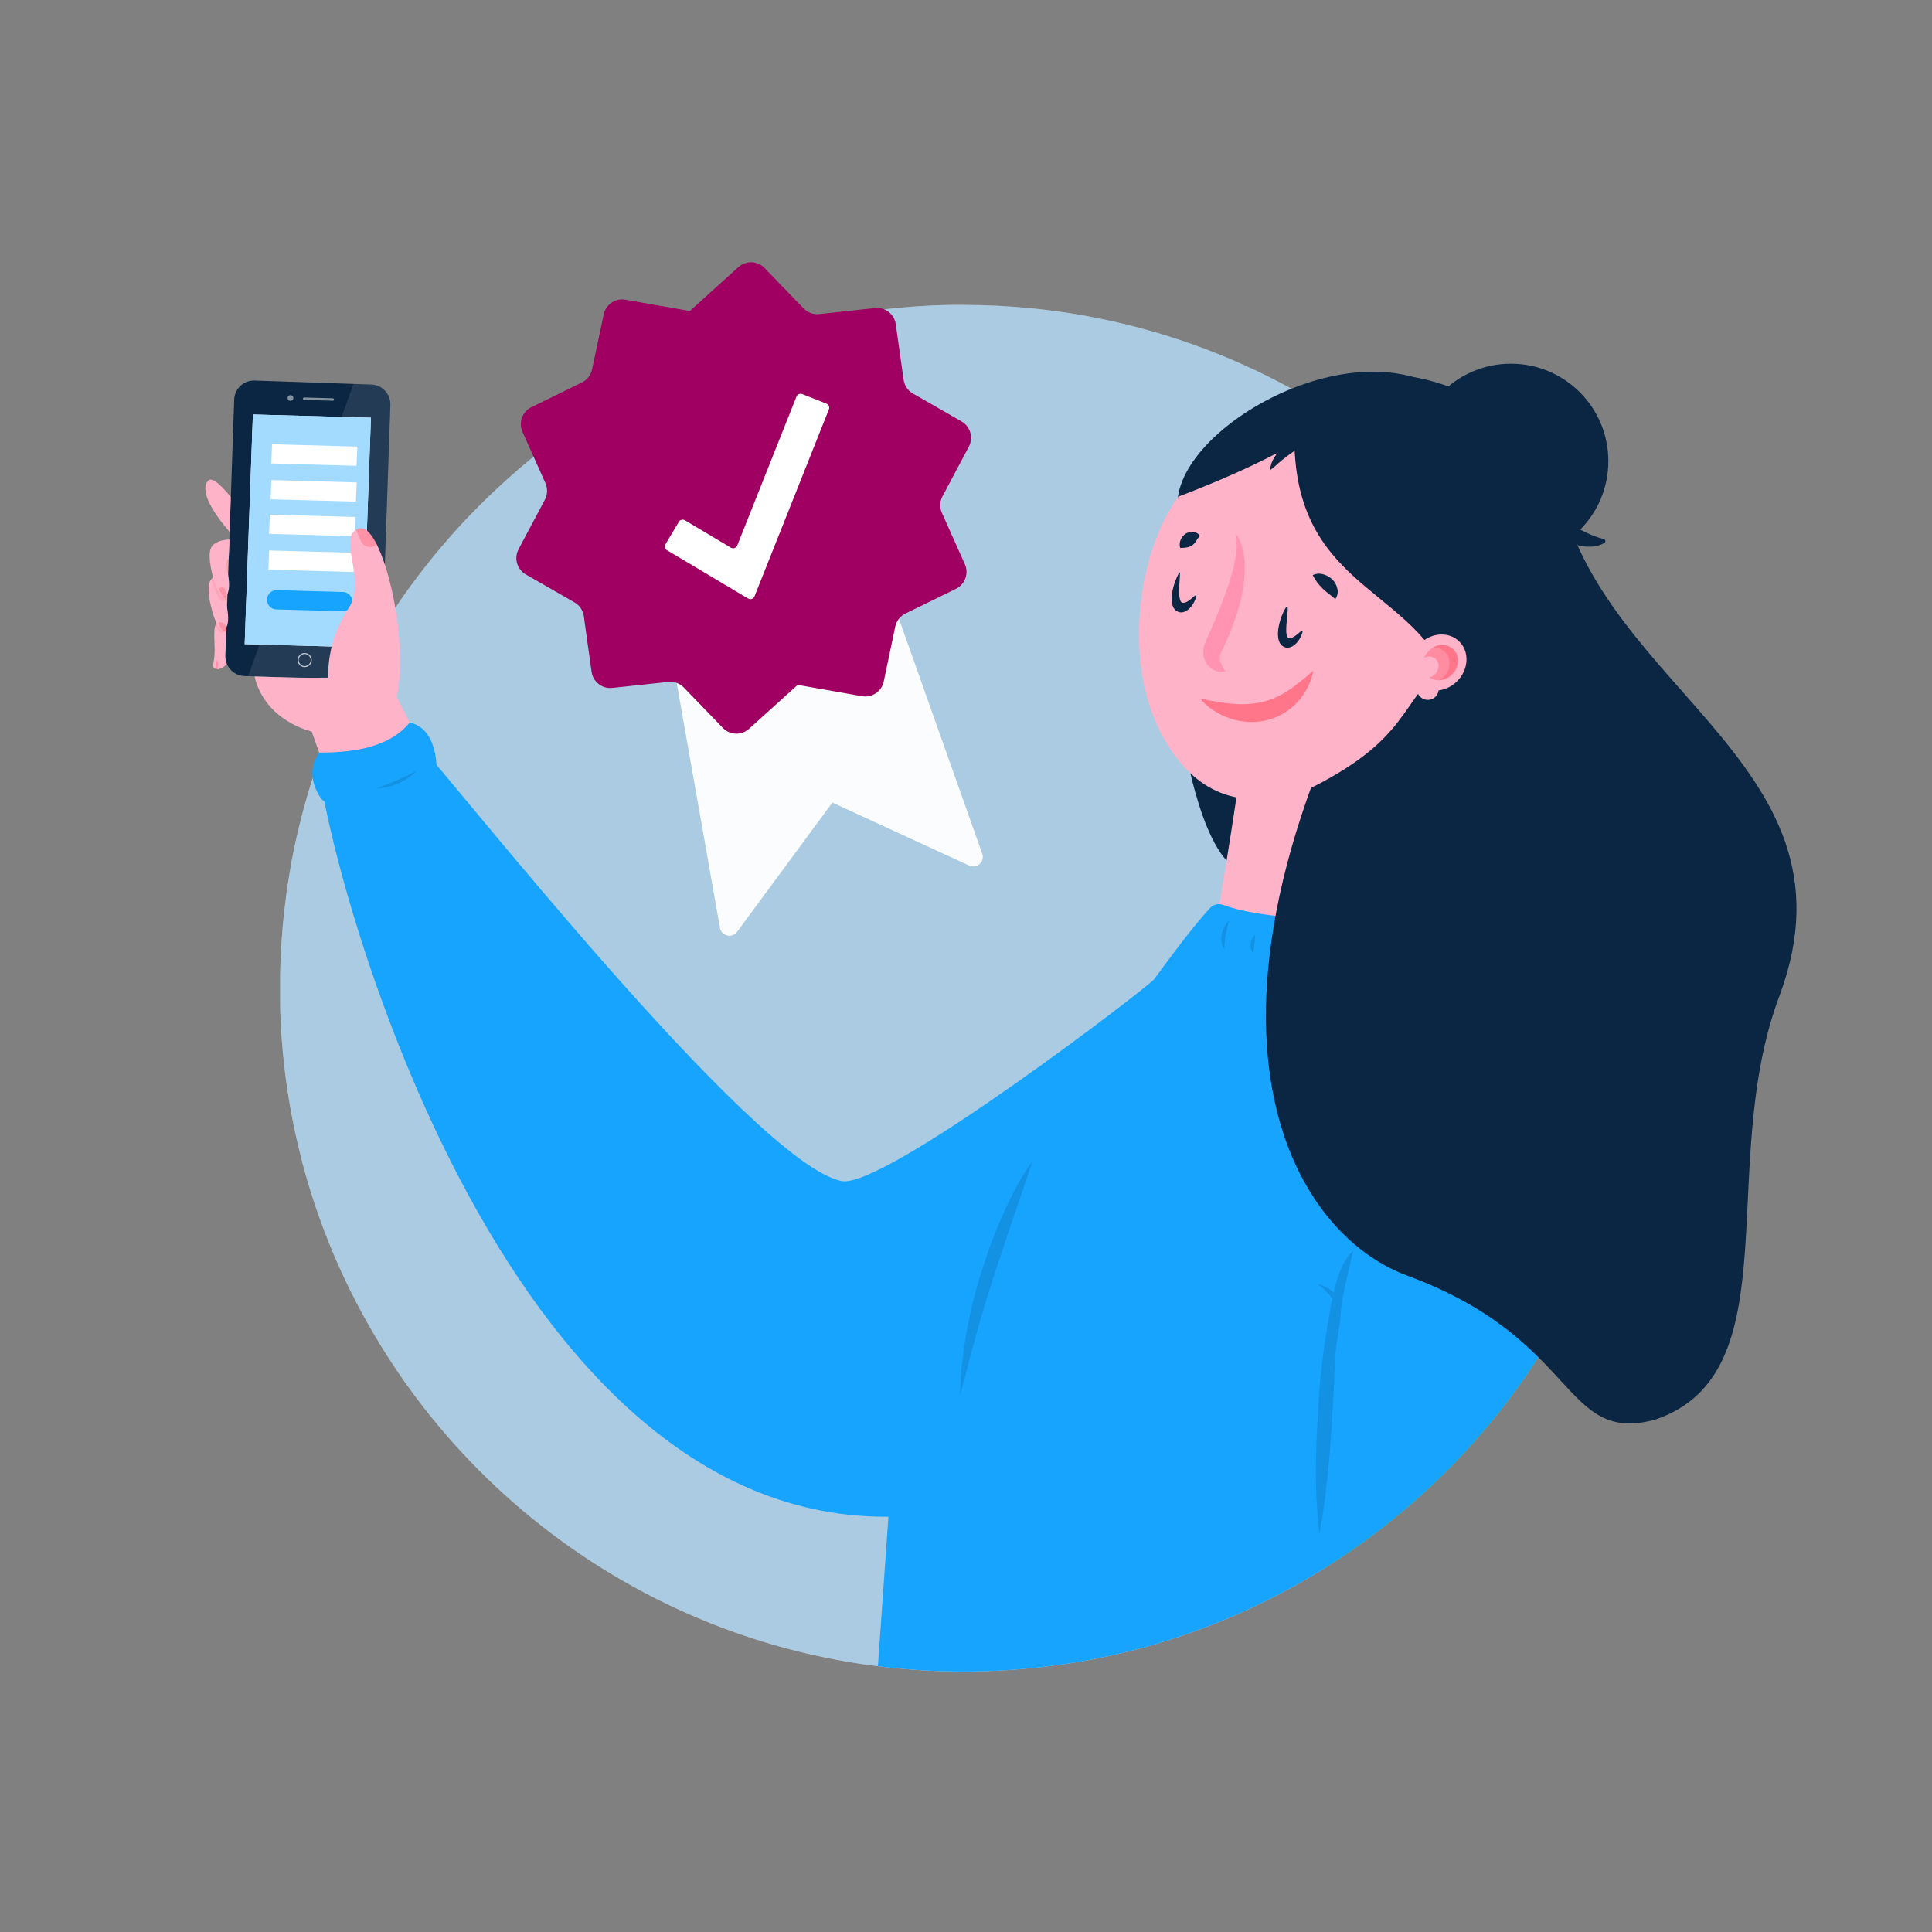 <?xml version="1.0" encoding="UTF-8"?>
<svg id="Layer_3" width="601.13mm" height="601.13mm" viewBox="0 0 1704 1704" xmlns="http://www.w3.org/2000/svg">
 <rect x="0" y="0" width="1704" height="1704" fill="#808080" stroke="none"/>
 <defs>
  <style>.cls-1,.cls-2,.cls-3,.cls-4,.cls-5,.cls-6,.cls-7{isolation:isolate;}.cls-1,.cls-7{opacity:.4;}.cls-8{fill:#ffb3c9;}.cls-9{fill:#00ca00;}.cls-2{opacity:.6;}.cls-2,.cls-4{fill:#a3daff;}.cls-10{fill:#003656;opacity:.17;}.cls-11{fill:#0b2643;}.cls-12{fill:#ffb000;}.cls-3{fill:#ff2a64;}.cls-3,.cls-5{opacity:.35;}.cls-13{fill:#3d389e;}.cls-14,.cls-7{fill:#fff;}.cls-15{opacity:.7;}.cls-16{opacity:.5;}.cls-17{opacity:.2;}.cls-18{opacity:.3;}.cls-19{opacity:.1;}.cls-20{fill:#f9baba;}.cls-21{fill:#9f0061;}.cls-5,.cls-6{fill:#ff2e3e;}.cls-6{opacity:.45;}.cls-22{fill:#17a4ff;}.cls-23{fill:#fbfcfd;}.cls-24{fill:#174c86;}</style>
 </defs>
 <path class="cls-11" d="M1372.53,453.65s22.58,17.1,41.92,21.79c1.03.24,1.67,1.28,1.42,2.31-.13.55-.5,1.02-1.01,1.28-24.94,13.18-57.49-18.84-57.49-18.84l15.16-6.54Z"/>
 <path class="cls-7" d="M1452.28,871.48c.06,57.96-8.26,115.63-24.69,171.22-4.8,16.25-10.26,32.19-16.4,47.81-.49,1.33-1,2.6-1.52,3.89-4.98,12.49-10.34,24.77-16.1,36.82-1.78,3.73-3.6,7.44-5.47,11.12-7.52,14.93-15.62,29.48-24.31,43.65-27.65,45.07-61.07,86.32-99.43,122.71l-.39.36c-33.87,32.1-71.34,60.17-111.66,83.64-1.08.64-2.16,1.25-3.24,1.87l-1.71.99-1.53.88-3.01,1.68c-3.19,1.77-6.37,3.52-9.58,5.23-1.33.69-2.53,1.33-3.81,2.04-.79.41-1.59.84-2.39,1.24-3.49,1.82-7.01,3.6-10.54,5.33l-.41.21-2.23,1.09-2.32,1.15-2.32,1.11-3.27,1.55c-1.87.87-3.73,1.75-5.61,2.67s-3.75,1.71-5.64,2.55c-3.76,1.68-7.54,3.32-11.36,4.93-1.17.51-2.37,1-3.57,1.49s-2.44,1.01-3.68,1.51l-3.51,1.41c-1.17.48-2.4.96-3.61,1.43l-3.6,1.33c-3.64,1.33-7.29,2.76-10.96,4.08l-3.65,1.33-3.68,1.33-.87.31-.24.08c-2.16.75-4.33,1.49-6.52,2.21-1.59.53-3.19,1.04-4.79,1.56l-1.11.36c-4.27,1.36-8.56,2.69-12.89,4-.99.31-1.99.6-2.99.88-2.75.8-5.5,1.58-8.26,2.35l-2.76.75c-6.14,1.64-12.33,3.21-18.54,4.67l-3.75.87-2.44.56-2.67.6c-2.13.47-4.29.93-6.45,1.33l-3.45.69c-.76.17-1.52.31-2.29.47l-2.67.53-3.67.69c-1.33.27-2.76.52-4.16.76l-3.23.57c-8.61,1.49-17.27,2.8-25.98,3.92l-3.87.48c-57.46,7.03-115.63,5.82-172.75-3.57-10.32-1.69-20.54-3.65-30.66-5.88-7.38-1.6-14.66-3.35-21.97-5.24-11.15-2.89-22.18-6.09-33.08-9.6-11.77-3.79-23.44-7.95-34.99-12.46-10.9-4.27-21.65-8.84-32.24-13.72-5.12-2.35-10.19-4.78-15.22-7.28l-4.75-2.37c-103.34-52.35-189.49-133.26-248.2-233.12-4.31-7.32-8.46-14.74-12.45-22.25-.73-1.33-1.48-2.77-2.2-4.16-.59-1.16-1.2-2.31-1.8-3.48-.45-.87-.89-1.76-1.33-2.67l-1.72-3.28c-.51-1.03-1.03-2.05-1.52-3.08-.49-1.03-1.15-2.31-1.68-3.45s-1.16-2.39-1.73-3.6-1.04-2.15-1.53-3.25c-.17-.33-.33-.68-.51-1.04-.51-1.08-1-2.17-1.51-3.25-.24-.51-.47-1.01-.69-1.53-.59-1.33-1.17-2.53-1.73-3.84-.06-.09-.11-.19-.15-.29-.67-1.53-1.33-3.05-2.01-4.57s-1.33-3.01-1.96-4.53c0-.09-.09-.2-.13-.28-.65-1.55-1.33-3.09-1.95-4.65-.61-1.56-1.33-3.17-1.96-4.76-3.25-7.94-6.32-15.97-9.21-24.07-1.09-3.04-2.16-6.09-3.2-9.16-.07-.2-.12-.4-.2-.6-1.11-3.28-2.19-6.56-3.23-9.84-.53-1.65-1.04-3.31-1.56-4.96s-1.01-3.31-1.51-4.96c-.49-1.65-1.01-3.32-1.49-5l-1.03-3.57c-.29-1-.56-2.01-.84-3.01l-.8-2.91c-.09-.33-.19-.67-.27-1-.4-1.43-.79-2.87-1.17-4.32v-.24c-1.05-4-2.07-8-3.04-12.09-.33-1.33-.67-2.83-1-4.21-.12-.48-.23-.99-.33-1.48-.29-1.24-.57-2.48-.85-3.73-.44-1.96-.87-3.92-1.33-5.92-.03-.21-.07-.42-.12-.63-.37-1.71-.72-3.43-1.07-5.15-.35-1.72-.71-3.45-1.03-5.2-.27-1.33-.53-2.75-.79-4.12-.25-1.37-.49-2.67-.72-4s-.49-2.8-.73-4.2c-.24-1.4-.55-3.16-.8-4.76-.17-.93-.31-1.89-.45-2.83s-.33-2.12-.51-3.17c-.54-3.6-1.06-7.21-1.56-10.82-.17-1.25-.32-2.53-.51-3.79-.03-.45-.08-.89-.15-1.33-.16-1.27-.32-2.53-.47-3.81-.02-.36-.07-.71-.13-1.07-.15-1.33-.29-2.67-.45-4,.01-.27-.02-.55-.09-.81-.16-1.57-.33-3.16-.49-4.72s-.33-3.4-.51-5.11c-.31-3.39-.6-6.81-.85-10.21-.13-1.6-.24-3.21-.36-4.83v-.41c-.11-1.69-.21-3.36-.31-5.03-.09-1.33-.16-2.67-.24-4.09,0-1.13-.11-2.27-.16-3.4-.05-1.13-.12-2.4-.15-3.6-.09-1.88-.16-3.75-.23-5.64v-2.05l-.08-3.39v-25.41c.07-3.04.15-6.08.24-9.08,0-1.33.09-2.67.15-3.89,0-.71,0-1.44.08-2.15.08-1.53.15-3.04.24-4.57.09-1.53.15-2.97.24-4.47,0-1.07.12-2.15.19-3.21.07-1.07.12-1.89.19-2.84.09-1.33.17-2.67.28-4l.24-3.09c0-.53.09-1.05.13-1.59s.09-1.33.16-1.89c.09-1.07.17-2.15.28-3.21.16-1.72.33-3.45.49-5.17l.4-3.87c.56-5.33,1.2-10.66,1.91-16h0v-.25c.29-2.21.6-4.44.92-6.66s.61-4.13.95-6.21c.02-.33.07-.66.15-.99.33-2.16.69-4.35,1.07-6.5.37-2.16.76-4.53,1.17-6.78v-.24c.36-2.04.73-4.07,1.12-6.08l.28-1.33c.37-1.99.76-4,1.17-5.91s.8-3.85,1.21-5.8c.12-.57.23-1.12.37-1.71.43-1.99.85-4,1.33-5.95.37-1.67.77-3.35,1.16-5l.52-2.16c.49-2.07,1-4.13,1.53-6.19,1.07-4.24,2.17-8.49,3.35-12.69.09-.35.19-.69.31-1.05.53-1.93,1.07-3.84,1.61-5.76.09-.32.2-.64.28-.97.57-1.96,1.16-3.91,1.73-5.85.51-1.61.99-3.21,1.48-4.81l.72-2.29c.49-1.6,1.01-3.19,1.53-4.76.17-.56.36-1.13.55-1.69.64-1.96,1.33-3.92,1.96-5.87.72-2.16,1.47-4.28,2.21-6.41h0c.69-1.91,1.33-3.8,2.05-5.69.15-.41.29-.83.45-1.25,1.48-4.03,3-8.03,4.56-12,.83-2.09,1.64-4.19,2.49-6.28.85-2.09,1.69-4.17,2.56-6.24.87-2.07,1.73-4.15,2.67-6.21,1.78-4.12,3.6-8.22,5.47-12.29.93-2.04,1.88-4.08,2.81-6.09l2.91-6.08c.99-2.01,1.96-4,2.97-6.01s1.97-4,2.97-5.89c-.01-.03-.01-.06,0-.09,1.01-2,2.04-4,3.09-5.95s2.01-3.81,3.04-5.72l.61-1.16c.8-1.45,1.6-2.92,2.41-4.37.19-.35.37-.69.57-1.04l2.25-4c.01-.05.04-.1.08-.13.52-.97,1.08-1.93,1.63-2.88l1.99-3.45c.37-.6.73-1.23,1.08-1.84.88-1.48,1.73-2.95,2.67-4.41l.09-.16c1.07-1.77,2.15-3.56,3.24-5.33,1.24-2.01,2.48-4,3.75-6.03l3.59-5.63c1.03-1.59,2.07-3.19,3.12-4.77.48-.72.95-1.45,1.43-2.16,1.15-1.71,2.28-3.41,3.44-5.09.97-1.44,1.95-2.88,2.95-4.31.21-.31.44-.61.65-.93.87-1.33,1.77-2.56,2.67-3.84,1.69-2.37,3.4-4.76,5.12-7.13l3-4c1.2-1.63,2.41-3.24,3.64-4.87l2.04-2.67,2.23-2.88c.59-.77,1.2-1.55,1.81-2.32,1.85-2.39,3.73-4.75,5.65-7.09.51-.65,1.03-1.33,1.56-1.92.53-.59.69-.88,1.07-1.33l2.39-2.88c.39-.47.75-.92,1.15-1.33,1.04-1.27,2.11-2.53,3.19-3.79,1.72-2.04,3.48-4.08,5.24-6.09l3.36-3.83,1.01-1.13,2.52-2.8c.96-1.08,1.95-2.17,2.92-3.21l1.84-2,1.44-1.56.84-.91,3.56-3.76.56-.6,4-4.07.19-.2,4.57-4.67c1.56-1.56,3.13-3.13,4.72-4.69s3.15-3.09,4.75-4.63l4.81-4.59c3.55-3.33,7.14-6.63,10.76-9.89l4-3.52c1.33-1.16,2.79-2.45,4.17-3.65.48-.4.96-.83,1.43-1.24l4-3.47c3.68-3.1,7.4-6.18,11.17-9.22l4.67-3.71,3.85-3.01c2.33-1.81,4.69-3.61,7.05-5.33,1.65-1.25,3.29-2.49,4.96-3.71l4.75-3.48c2.16-1.55,4.35-3.1,6.56-4.67,1.64-1.13,3.29-2.29,4.96-3.43l4-2.73,3.01-2.03c1.33-.87,2.6-1.73,3.92-2.59l.4-.27c1.77-1.16,3.56-2.31,5.33-3.44s3.33-2.13,5.01-3.19c.52-.33,1.04-.63,1.55-.96l4.77-2.93c1.89-1.15,3.8-2.31,5.72-3.44l4.12-2.43c2.67-1.53,5.33-3.04,7.93-4.55l5.33-2.97,5.79-3.15h.11l5.33-2.81,1.24-.64,5.33-2.73,5.53-2.77,1.97-.96,4.52-2.2c2.03-.97,4-1.92,6.09-2.87l4.65-2.19,1.21-.53c.43-.21.89-.4,1.33-.6l4.97-2.21.39-.16c1.89-.84,3.8-1.65,5.72-2.49l6.5-2.67,4.71-1.91,1.84-.73c1.93-.76,3.85-1.52,5.8-2.27l3.15-1.21c2.11-.8,4.23-1.57,6.36-2.35,5.28-1.96,10.61-3.84,16-5.63l3.23-1.05,1.77-.57,2.85-.93c2.04-.65,4.08-1.33,6.12-1.92l2.24-.67c3.64-1.12,7.29-2.19,10.96-3.23l6.28-1.72c2.53-.69,5.05-1.33,7.58-2l2.77-.71c2.57-.65,5.15-1.33,7.73-1.88,1.12-.28,2.25-.55,3.39-.8,4.79-1.12,9.58-2.17,14.38-3.15l2.25-.47,1.95-.37,3.68-.73,3.71-.69c1.13-.2,2.28-.41,3.41-.64,1.33-.21,2.67-.47,4-.69l3.71-.61c1.6-.27,3.2-.53,4.8-.77,1.81-.29,3.63-.59,5.45-.84.63-.11,1.23-.19,1.85-.27,2.05-.31,4.12-.6,6.19-.87l.57-.08c1.21-.17,2.43-.32,3.64-.47,2.57-.33,5.15-.64,7.73-.95l3.61-.39c1.44-.17,2.89-.32,4.33-.45,2.01-.21,4-.4,6.06-.59l1.87-.16c.99-.09,1.97-.17,2.97-.24l3.81-.32c1.84-.15,3.68-.27,5.55-.4l2.12-.13c2.57-.17,5.13-.31,7.69-.44l3.35-.17,5.2-.2,3.04-.11,7.93-.2h11.49c20.48,0,40.94,1.03,61.32,3.08,3.56.35,7.1.75,10.66,1.16,64.29,7.63,126.92,25.63,185.44,53.32,204.06,96.35,345.27,304.17,345.27,544.93Z"/>
 <path class="cls-2" d="M1452.28,871.48c.06,55.03-7.43,109.8-22.26,162.77-.78,2.82-1.59,5.64-2.42,8.45-.43,1.46-.87,2.91-1.31,4.36-4.48,14.75-9.51,29.23-15.09,43.45-.49,1.33-1,2.6-1.52,3.89-4.98,12.5-10.34,24.77-16.1,36.82-1.78,3.73-3.6,7.44-5.47,11.12-7.51,14.92-15.62,29.48-24.31,43.65-27.65,45.07-61.07,86.32-99.43,122.71l-.38.36c-29.48,27.94-61.7,52.83-96.15,74.3-5.12,3.19-10.3,6.31-15.52,9.35-1.08.64-2.16,1.25-3.23,1.86l-1.71.99-1.53.88-3.02,1.68c-3.18,1.77-6.37,3.52-9.58,5.22-1.33.7-2.53,1.34-3.81,2.04-.79.42-1.59.84-2.39,1.24-3.49,1.83-7.01,3.6-10.54,5.34l-.42.21-2.22,1.09-2.32,1.15-2.32,1.1-3.27,1.55c-1.86.87-3.73,1.75-5.61,2.67-1.88.92-3.74,1.7-5.64,2.54-3.76,1.68-7.54,3.33-11.35,4.93-1.18.51-2.38,1-3.58,1.5-1.2.49-2.44,1.01-3.68,1.5l-3.5,1.42c-1.17.48-2.4.96-3.61,1.42l-3.6,1.34c-3.64,1.33-7.29,2.75-10.96,4.07l-3.65,1.34-3.68,1.33-.87.31-.24.08c-2.16.74-4.33,1.49-6.52,2.21-1.58.53-3.18,1.04-4.78,1.56l-1.11.36c-4.26,1.36-8.56,2.69-12.89,4-.98.31-1.98.6-2.98.88-2.75.8-5.5,1.58-8.27,2.34l-2.76.75c-6.14,1.64-12.33,3.21-18.54,4.67l-3.74.86-2.44.56-2.67.6c-2.13.47-4.29.94-6.45,1.34l-3.45.69c-.76.17-1.52.31-2.3.47l-2.66.53-3.67.69c-1.33.27-2.76.52-4.16.76l-3.22.57c-8.61,1.5-17.27,2.8-25.98,3.92l-3.87.48c-49.59,6.07-99.71,6-149.23-.18-7.86-.97-15.7-2.1-23.52-3.39-4.3-.7-8.58-1.46-12.85-2.26-5.97-1.11-11.91-2.32-17.81-3.62-7.38-1.6-14.66-3.34-21.97-5.24l-.57-.15h-.02c-10.95-2.84-21.78-5.99-32.49-9.44-11.77-3.8-23.44-7.95-34.99-12.47-10.9-4.26-21.65-8.83-32.24-13.71-5.12-2.36-10.2-4.78-15.23-7.28l-4.74-2.37c-103.35-52.35-189.49-133.26-248.2-233.13-4.31-7.32-8.46-14.74-12.45-22.24-.73-1.34-1.48-2.78-2.2-4.16-.59-1.16-1.2-2.31-1.8-3.48-.45-.87-.89-1.76-1.33-2.67l-1.72-3.28c-.51-1.02-1.03-2.05-1.52-3.08-.5-1.02-1.15-2.3-1.68-3.45-.54-1.15-1.16-2.39-1.74-3.6-.57-1.21-1.03-2.14-1.53-3.25-.17-.33-.33-.68-.5-1.04-.51-1.08-1-2.17-1.51-3.25-.24-.51-.47-1.02-.69-1.54-.59-1.33-1.18-2.53-1.74-3.83-.05-.1-.1-.2-.14-.3-.67-1.53-1.34-3.05-2.02-4.57-.68-1.52-1.33-3.01-1.96-4.53,0-.1-.09-.2-.13-.28-.65-1.55-1.33-3.09-1.95-4.65-.61-1.56-1.33-3.18-1.95-4.76-3.26-7.95-6.33-15.97-9.22-24.08-1.09-3.04-2.15-6.09-3.19-9.15-.07-.2-.12-.4-.2-.6-1.12-3.28-2.19-6.56-3.23-9.84-.53-1.65-1.04-3.31-1.56-4.96-.52-1.65-1.01-3.31-1.51-4.96-.49-1.65-1.01-3.32-1.49-5l-1.03-3.57c-.29-1-.56-2.01-.84-3.01l-.79-2.91c-.1-.33-.19-.66-.27-1-.4-1.42-.79-2.86-1.17-4.32v-.24c-1.06-4-2.07-7.99-3.04-12.09-.34-1.33-.67-2.82-1-4.21-.12-.48-.23-.98-.34-1.48-.29-1.24-.57-2.48-.85-3.73-.44-1.96-.87-3.92-1.33-5.92-.03-.21-.07-.42-.12-.63-.38-1.7-.72-3.42-1.07-5.14-.35-1.72-.71-3.45-1.03-5.2-.26-1.33-.53-2.74-.78-4.12-.26-1.37-.5-2.66-.72-4-.23-1.33-.49-2.8-.73-4.2-.24-1.4-.55-3.15-.8-4.75-.18-.94-.31-1.9-.46-2.83-.14-.93-.33-2.12-.5-3.17-.55-3.6-1.07-7.21-1.56-10.83-.18-1.25-.32-2.53-.51-3.78-.03-.45-.08-.89-.15-1.34-.16-1.26-.32-2.53-.46-3.81-.03-.36-.07-.71-.14-1.06-.14-1.34-.29-2.67-.45-4,.01-.28-.02-.55-.09-.82-.16-1.57-.34-3.15-.5-4.71-.16-1.56-.33-3.4-.5-5.11-.31-3.39-.6-6.81-.86-10.21-.13-1.6-.24-3.21-.36-4.83v-.41c-.1-1.69-.21-3.36-.3-5.02-.1-1.34-.16-2.67-.24-4.1,0-1.13-.11-2.26-.16-3.4-.06-1.13-.12-2.39-.15-3.59-.09-1.88-.16-3.75-.23-5.64v-2.06l-.08-3.38v-25.41c.07-3.04.15-6.08.24-9.08,0-1.33.1-2.66.15-3.89,0-.7,0-1.44.08-2.14.08-1.54.15-3.04.24-4.58.09-1.53.15-2.97.24-4.46,0-1.07.12-2.15.19-3.21.06-1.07.12-1.9.18-2.84.1-1.34.18-2.67.28-4l.24-3.09c0-.54.1-1.06.14-1.59.04-.53.09-1.33.16-1.89.09-1.07.17-2.15.28-3.22.16-1.72.33-3.45.49-5.17l.4-3.86c.56-5.34,1.2-10.67,1.91-16v-.25c.29-2.21.6-4.44.92-6.67.32-2.22.61-4.13.94-6.21.03-.33.07-.66.15-.99.33-2.15.69-4.34,1.07-6.5.37-2.16.75-4.53,1.17-6.78v-.24c.35-2.05.73-4.07,1.12-6.08l.28-1.34c.37-1.98.76-3.99,1.17-5.9.41-1.91.8-3.85,1.21-5.8.12-.57.23-1.12.38-1.71.42-1.98.85-3.99,1.33-5.94.37-1.67.77-3.35,1.16-5l.52-2.16c.49-2.06,1-4.13,1.53-6.18,1.07-4.24,2.18-8.49,3.35-12.69.09-.35.18-.7.3-1.06.54-1.93,1.07-3.84,1.62-5.76.09-.32.2-.64.28-.97.57-1.96,1.16-3.9,1.73-5.85.51-1.61.99-3.21,1.48-4.81l.72-2.29c.49-1.6,1.01-3.19,1.53-4.76.18-.56.36-1.14.55-1.7.64-1.96,1.33-3.92,1.96-5.86.72-2.16,1.47-4.28,2.21-6.41.69-1.91,1.33-3.8,2.05-5.69.15-.42.3-.83.46-1.26,1.48-4.03,3-8.03,4.56-11.99.82-2.1,1.64-4.19,2.49-6.28.85-2.1,1.69-4.17,2.56-6.24.86-2.07,1.73-4.15,2.66-6.21,1.78-4.13,3.6-8.22,5.47-12.29.93-2.04,1.88-4.08,2.81-6.09l2.91-6.08c.98-2.02,1.96-4,2.97-6.01,1.01-2.02,1.97-4,2.97-5.9-.01-.03-.01-.06,0-.09,1.02-2,2.04-4,3.1-5.94,1.05-1.95,2.01-3.82,3.03-5.72l.62-1.16c.8-1.46,1.6-2.92,2.41-4.37.19-.35.37-.7.57-1.04l2.26-4s.04-.1.08-.14c.52-.97,1.08-1.93,1.62-2.88l1.99-3.45c.37-.6.73-1.22,1.08-1.84.88-1.48,1.73-2.94,2.66-4.41l.1-.16c1.06-1.77,2.14-3.56,3.24-5.33,1.24-2.01,2.48-4,3.74-6.03l3.59-5.62c1.02-1.59,2.06-3.19,3.12-4.77.48-.72.94-1.46,1.42-2.16,1.15-1.71,2.28-3.42,3.44-5.1.98-1.43,1.95-2.87,2.95-4.3.21-.31.44-.61.65-.93.87-1.34,1.77-2.56,2.67-3.84,1.69-2.38,3.4-4.76,5.12-7.13l3-4c1.19-1.63,2.41-3.24,3.63-4.87l2.04-2.66,2.23-2.88c.59-.78,1.2-1.55,1.81-2.32,1.85-2.39,3.73-4.76,5.65-7.09.51-.66,1.03-1.34,1.56-1.92.54-.59.7-.88,1.07-1.34l2.39-2.88c.38-.46.74-.92,1.14-1.33,1.04-1.27,2.11-2.53,3.19-3.78,1.72-2.04,3.48-4.08,5.24-6.1l3.36-3.82,1.01-1.14,2.52-2.79c.96-1.08,1.94-2.18,2.92-3.22l1.84-2,1.44-1.56.84-.9,3.56-3.76.56-.6,3.99-4.07.19-.2,4.57-4.66c1.56-1.56,3.14-3.13,4.72-4.69,1.59-1.56,3.15-3.1,4.75-4.63l4.81-4.58c3.55-3.34,7.14-6.63,10.76-9.9l4-3.51c1.33-1.16,2.78-2.46,4.17-3.66.48-.4.96-.82,1.42-1.24l4-3.46c3.68-3.1,7.4-6.18,11.17-9.23l4.67-3.7,3.85-3.01c2.33-1.82,4.69-3.62,7.05-5.34,1.65-1.25,3.29-2.49,4.96-3.7l4.75-3.48c2.16-1.55,4.34-3.1,6.55-4.67,1.64-1.13,3.3-2.29,4.96-3.42l4-2.73,3.01-2.03c1.34-.87,2.6-1.73,3.92-2.59l.4-.26c1.78-1.16,3.56-2.31,5.33-3.44,1.78-1.14,3.34-2.14,5.02-3.19.52-.33,1.04-.62,1.54-.96l4.78-2.93c1.89-1.15,3.79-2.31,5.71-3.44l4.12-2.43c2.67-1.53,5.33-3.03,7.93-4.54l5.34-2.97,5.78-3.15h.11l5.33-2.81,1.24-.64,5.33-2.73,5.53-2.78,1.98-.96,4.51-2.2c2.03-.97,4-1.92,6.1-2.86l4.65-2.19,1.21-.53c.43-.21.89-.4,1.33-.6l4.98-2.21.38-.16c1.9-.84,3.8-1.66,5.72-2.5l6.51-2.66,4.7-1.91,1.84-.73c1.93-.76,3.85-1.52,5.8-2.27l3.14-1.21c2.11-.8,4.23-1.57,6.36-2.35,5.28-1.96,10.61-3.84,16-5.62l3.22-1.05,1.78-.58,2.85-.93c2.04-.65,4.08-1.33,6.12-1.92l2.24-.67c3.64-1.12,7.29-2.18,10.95-3.22l6.28-1.72c2.54-.7,5.05-1.34,7.59-2l2.77-.71c2.57-.65,5.15-1.33,7.73-1.88,1.12-.28,2.25-.54,3.39-.8,4.79-1.12,9.58-2.17,14.38-3.14l2.25-.47,1.95-.37,3.68-.74,3.7-.69c1.14-.2,2.28-.41,3.42-.64,1.33-.21,2.66-.47,3.99-.69l3.71-.62c1.6-.26,3.2-.53,4.8-.77,1.81-.29,3.62-.59,5.45-.84.63-.11,1.23-.19,1.85-.27,2.06-.3,4.12-.6,6.19-.86l.57-.08c1.22-.17,2.43-.32,3.64-.47,2.57-.33,5.15-.64,7.73-.94l3.61-.39c1.44-.17,2.9-.32,4.34-.45,2.01-.22,4-.4,6.06-.59l1.87-.16c.98-.09,1.97-.17,2.97-.24l3.81-.32c1.84-.15,3.68-.27,5.55-.4l2.12-.13c2.57-.18,5.13-.31,7.69-.44l3.34-.18,5.2-.2,3.04-.1,7.93-.2h11.49c20.48,0,40.95,1.02,61.32,3.08,3.56.34,7.1.74,10.66,1.16,64.3,7.62,126.92,25.63,185.45,53.31,204.06,96.35,345.26,304.17,345.26,544.94Z"/>
 <path class="cls-9" d="m1430 1034.2c-0.78 2.82-1.59 5.64-2.42 8.45-0.43 1.46-0.87 2.91-1.31 4.36-4.48 14.75-9.51 29.23-15.09 43.45-0.49 1.33-1 2.6-1.52 3.89-4.98 12.5-10.34 24.77-16.1 36.82-1.78 3.73-3.6 7.44-5.47 11.12-7.51 14.92-15.62 29.48-24.31 43.65-27.65 45.07-61.07 86.32-99.43 122.71l-0.38 0.36c-29.48 27.94-61.7 52.83-96.15 74.3l244.33-429.7 17.85 80.59z"/>
 <path class="cls-12" d="M1399.14,1014.09c-10.71,36.29-24.65,71.54-41.65,105.33-7.99,15.74-16.57,31.12-25.76,46.15-55.33,90.2-132.14,165.28-223.56,218.56-1.14.68-2.28,1.32-3.42,1.97l-1.8,1.04-1.62.93c-5.74,3.23-11.52,6.38-17.35,9.46-.83.44-1.68.89-2.52,1.31-3.83,2-7.71,3.95-11.58,5.86l-2.35,1.17-2.45,1.2-2.45,1.17-3.45,1.63c-7.87,3.71-15.86,7.26-23.96,10.65-1.24.54-2.51,1.06-3.78,1.58s-2.58,1.07-3.89,1.59l-3.71,1.49c-1.27.52-2.54,1.01-3.82,1.51l-3.8,1.41c-3.85,1.41-7.71,2.92-11.58,4.31l158.49-295.65,236.03-122.68Z"/>
 <path class="cls-11" d="m1042.8 645.68s14.55 101.8 48 120.71c33.45 18.9 4.4-141.06 4.4-141.06l-52.4 20.36z"/>
 <path class="cls-22" d="m1183.9 847.5s-115.35-46.28-165.72 15.88c-49.9 61.57-140.28 131.5-191 182.2-63.76 63.76-51.62 112.04-76.94 168.65-41.13 91.93-36.09 43.01-21.83 110.41 182.88-7.05 434.71-187.87 434.71-187.87l20.77-289.27z"/>
 <path class="cls-22" d="M1426.29,1047.06c-4.48,14.75-9.51,29.23-15.09,43.45-.49,1.33-1,2.6-1.52,3.89-4.98,12.5-10.34,24.77-16.1,36.82-1.78,3.73-3.6,7.44-5.47,11.12-7.51,14.92-15.62,29.48-24.31,43.65-27.65,45.07-61.07,86.32-99.43,122.71l-.38.36c-29.48,27.94-61.7,52.83-96.15,74.3-5.12,3.19-10.3,6.31-15.52,9.35-1.08.64-2.16,1.25-3.23,1.86l-1.71.99-1.53.88-3.02,1.68c-3.18,1.77-6.37,3.52-9.58,5.22-1.33.7-2.53,1.34-3.81,2.04-.79.42-1.59.84-2.39,1.24-3.49,1.83-7.01,3.6-10.54,5.34l-.42.21-2.22,1.09-2.32,1.15-2.32,1.1-3.27,1.55c-1.86.87-3.73,1.75-5.61,2.67-1.88.92-3.74,1.7-5.64,2.54-3.76,1.68-7.54,3.33-11.35,4.93-1.18.51-2.38,1-3.58,1.5-1.2.49-2.44,1.01-3.68,1.5l-3.5,1.42c-1.17.48-2.4.96-3.61,1.42l-3.6,1.34c-3.64,1.33-7.29,2.75-10.96,4.07l-3.65,1.34-3.68,1.33-.87.31-.24.08c-2.16.74-4.33,1.49-6.52,2.21-1.58.53-3.18,1.04-4.78,1.56l-1.11.36c-4.26,1.36-8.56,2.69-12.89,4-.98.31-1.98.6-2.98.88-2.75.8-5.5,1.58-8.27,2.34l-2.76.75c-6.14,1.64-12.33,3.21-18.54,4.67l-3.74.86-2.44.56-2.67.6c-2.13.47-4.29.94-6.45,1.34l-3.45.69c-.76.17-1.52.31-2.3.47l-2.66.53-3.67.69c-1.33.27-2.76.52-4.16.76l-3.22.57c-8.61,1.5-17.27,2.8-25.98,3.92l-3.87.48c-49.59,6.07-99.71,6-149.23-.18l18.64-265.13c113.88-168.38,339.92-359.46,339.92-359.46l245.12,168.81,48.31,33.27Z"/>
 <path class="cls-8" d="m1246.2 565.16s-47.91 165.07-57.56 292.92l-118.37-30.42s31.13-173.23 35.95-260c69.95-31.42 139.98-2.49 139.98-2.49z"/>
 <path class="cls-22" d="m1018.2 863.38s32.55-45.3 49.32-62.76c2.92-3.01 7.35-3.99 11.27-2.49 29.93 11.27 89.28 13.47 115.21 13.96 6.89 0.1 12.4 5.77 12.3 12.67v0.02 0.14l-0.97 31.35-187.13 7.12z"/>
 <path class="cls-10" d="M1163.71,1352.92c-1.63-20.66-6.14-40.86,0-126.69,1.49-20.78,4.59-41.73,7.96-62.5,1-6.08,2.09-12.36,3.5-18.45-3.69-5.02-12.8-12.8-12.8-12.8,5.25,1.27,10.07,3.93,13.94,7.69.57-2.56,1.23-4.96,1.78-7.47,3.65-12.94,8.64-24,15.58-29.67-4.78,20.38-10.19,39.19-11.58,59.87-.76,10.46-3.93,22.75-4.32,33.09l-1.49,31.38c-2.15,41.84-4.9,83.94-12.58,125.64"/>
 <path class="cls-10" d="M1083.8,812.08l-1.49,6.48c-.49,2.17-.83,4.23-1.32,6.16-.44,2.02-.72,4.08-.83,6.14-.15,1.92-.17,4.16-.34,6.5-1.2-1.98-1.99-4.18-2.33-6.47-.37-2.26-.31-4.57.17-6.81.35-2.27,1.08-4.46,2.16-6.48.97-2.07,2.33-3.95,3.99-5.52Z"/>
 <path class="cls-10" d="M1106.74,824.39c.23,2.72.12,5.45-.32,8.14-.17,1.41-.34,2.49-.51,3.83-.14,1.42-.36,2.83-.66,4.23-.99-1.14-1.68-2.51-2-3.99-.3-1.42-.35-2.89-.15-4.33.12-1.47.51-2.9,1.16-4.23.69-1.31,1.52-2.54,2.49-3.66Z"/>
 <g class="cls-17">
  <path class="cls-24" d="M1136.84,819.74l-1.49,6.48c-.51,2.16-.83,4.23-1.41,6.16-.48,2.02-.75,4.07-.83,6.14-.17,1.92-.17,4.23-.32,6.48-1.2-1.99-1.99-4.19-2.34-6.48-.35-2.27-.3-4.58.17-6.82.38-2.26,1.1-4.45,2.16-6.48.95-2.1,2.34-3.97,4.07-5.48Z"/>
  <path class="cls-24" d="M1161.77,845.83l1.51-6.48c.49-2.16.83-4.23,1.32-6.14.44-2.03.72-4.09.83-6.16.17-2,.17-4.16.34-6.48,1.18,1.99,1.97,4.19,2.33,6.48.35,2.27.3,4.58-.17,6.82-.38,2.26-1.1,4.45-2.16,6.48-.93,2.09-2.3,3.96-4,5.48Z"/>
  <path class="cls-24" d="M1190.21,846.66l1.49-6.48c.49-2.16.83-4.23,1.32-6.14.44-2.03.72-4.09.83-6.16.15-1.93.17-4.23.34-6.48,1.2,1.99,1.99,4.19,2.33,6.48.37,2.26.31,4.58-.17,6.82-.36,2.26-1.09,4.45-2.16,6.48-.93,2.09-2.29,3.96-3.99,5.48Z"/>
 </g>
 <path class="cls-11" d="m1273.5 344.69c-91.28-58.63-262.03 49.22-231.38 117.13 12.7 95.49 220.27-36.21 220.27-36.21l-5.76-78.55s60.88 24.84 16.86-2.38z"/>
 <path class="cls-13" d="m1224.6 471.65c5.2 1.1 6.92-7.03 1.72-8.13s-6.98 7.01-1.72 8.13z"/>
 <path class="cls-11" d="m1371.6 408.41c20.55 195.46 276.01 258.29 198.18 469.08-56.91 149.39 11.22 333.92-110.14 374.66-82.08 22.05-66.5-71.04-218.31-126.98-114.84-42.24-223.3-256.29 28.62-656.03l40.59-63.59 12.55-48.42"/>
 <path class="cls-8" d="m1193.9 357.39s-117.94 16.24-162.07 92.02c-29.91 51.27-40.19 141.21-4.95 202.56 31.51 54.79 72.87 58.54 116.31 49.31 93.91-43.62 90.87-76.02 122.37-106.67"/>
 <path class="cls-11" d="m1141.6 387.23c0.71 140.01 118.47 129.9 141.51 230.11 138.94 115.14 139.81-207.26 16.87-267.01-93.85-45.58-158.56-4.63-158.37 36.91z"/>
 <ellipse class="cls-8" transform="translate(-40.95 1069.9) rotate(-45.07)" cx="1268.7" cy="584.28" rx="26.1" ry="23.28"/>
 <g class="cls-16">
  <ellipse class="cls-5" transform="translate(-40.61 1071.2) rotate(-45.07)" cx="1270.5" cy="584.52" rx="16.29" ry="14.63"/>
  <ellipse class="cls-5" transform="translate(-40.61 1071.2) rotate(-45.07)" cx="1270.5" cy="584.52" rx="16.29" ry="14.63"/>
 </g>
 <g class="cls-15">
  <path class="cls-5" d="m1280.7 594.49c-2.91 2.97-6.76 4.83-10.9 5.26 1.3-0.77 2.5-1.7 3.58-2.75 6.28-6.37 6.98-16.31 1.16-21.94-2.89-2.86-6.9-4.29-10.95-3.89 5.72-3.71 13.21-3.11 18.26 1.47 5.63 5.77 5.13 15.5-1.15 21.86z"/>
 </g>
 <ellipse class="cls-8" transform="translate(-46.62 1064.5) rotate(-45.07)" cx="1259.4" cy="588.41" rx="9.98" ry="8.81"/>
 <circle class="cls-8" transform="translate(-46.43 107.52) rotate(-4.8)" cx="1259.3" cy="607.63" r="9.64"/>
 <circle class="cls-11" cx="1332.6" cy="406.72" r="85.94"/>
 <path class="cls-11" d="M1157.5,388.16c-3.84,2.06-7.12,3.93-10.27,5.97s-6.27,3.94-9.08,6.06c-.78.5-1.4,1.05-2.19,1.57-.79.53-1.54,1.11-2.25,1.74-.78.5-1.45,1.28-2.23,1.72-.74.54-1.43,1.13-2.07,1.78-1.54,1.18-3.01,2.46-4.39,3.82-1.55,1.4-3.18,2.69-4.89,3.89.21-2.1.65-4.17,1.3-6.17.75-2,1.72-3.9,2.9-5.68.54-.91,1.23-1.78,1.76-2.66.63-.86,1.31-1.68,2.05-2.45,1.48-1.55,3.09-2.97,4.81-4.25,3.51-2.52,7.47-4.33,11.67-5.34,4.2-1.25,8.68-1.25,12.88,0Z"/>
 <path class="cls-11" d="m1039.8 437.8s82.94-30.68 119.83-58.6c42.02-31.81 72.23-65.09-5.34-40.16-77.57 24.94-114.49 98.75-114.49 98.75z"/>
 <path class="cls-11" d="M1157.76,507.25c2.88-1.38,6.17-1.64,9.23-.75,2.93.76,5.62,2.24,7.82,4.31,2.35,2.21,3.97,5.08,4.67,8.22.83,3.23.18,6.65-1.75,9.36-2.83-2.23-4.53-3.86-6.42-5.19-1.64-1.26-3.2-2.61-4.68-4.05-1.57-1.54-3.05-3.16-4.44-4.86-1.65-2.24-3.13-4.59-4.43-7.04Z"/>
 <path class="cls-11" d="M1040.91,483.21c-.69-2.36-.55-4.88.41-7.14.8-1.91,2.09-3.59,3.73-4.86,1.82-1.39,4.06-2.15,6.35-2.15l1.82.18c.67.14,1.33.36,1.95.66.64.29,1.23.67,1.74,1.15.31.19.46.53.77.73.16.31.36.61.59.88-1.38,1.47-2.58,3.11-3.56,4.88-.74,1.18-1.67,2.24-2.75,3.12-1.32.9-2.79,1.58-4.34,1.99-2.2.48-4.46.68-6.71.58Z"/>
 <path class="cls-6" d="M1058.51,616.04c9.31,2.17,18.76,3.74,28.27,4.69,8.62.84,17.32.37,25.8-1.4,8.32-1.96,16.22-5.39,23.33-10.13,7.56-4.93,14.57-10.99,22.45-17.65-1.97,10.31-6.79,19.85-13.9,27.57-7.52,8.19-17.35,13.9-28.18,16.39-10.72,2.29-21.86,1.55-32.19-2.12-4.97-1.76-9.71-4.12-14.12-7.03-4.39-2.74-8.27-6.23-11.46-10.31Z"/>
 <polygon class="cls-20" points="207.93 477.53 198.13 479.05 198.62 543.06 205.02 536.89"/>
 <g class="cls-16">
  <polygon class="cls-5" points="207.6 477.54 197.77 479.06 192.62 539.67 204.88 547.98"/>
 </g>
 <path class="cls-8" d="M204.81,544.84l-4.03,39.99s-5.2,6.64-10.26,5.09c-.38-.11-.74-.25-1.1-.42-2.14-1.07-1.3-2.82-.62-8.05.48-3.65.64-7.34.48-11.02-.54-15.61-.66-18.32,3.21-23.07,3.88-4.75,12.32-2.52,12.32-2.52Z"/>
 <g class="cls-18">
  <path class="cls-5" d="M200.25,554.89c-1.06,1.71-3.02,3.48-5.26,3.04-1.41-.27-3.13-3-4.83-7.05l1.11-2c1.32,2.64,2.62,4.34,3.69,4.57,1.72.03,3.36-.72,4.45-2.04l.83,3.48Z"/>
 </g>
 <path class="cls-11" d="m344.31 357.21-7.82 225.77c-0.33 9.61-8.39 17.14-18 16.81l-99.63-3.41-3.27-0.13c-9.61-0.32-17.13-8.37-16.81-17.98l7.78-225.79c0.31-9.61 8.36-17.15 17.98-16.84l87.17 2.99 15.73 0.55c9.61 0.29 17.17 8.32 16.88 17.93v0.06 0.03z"/>
 <g class="cls-19">
  <path class="cls-14" d="m344.31 357.21-7.82 225.77c-0.33 9.61-8.39 17.14-18 16.81l-99.63-3.41 92.92-257.75 15.73 0.55c9.61 0.33 17.14 8.38 16.81 17.99v0.03z"/>
 </g>
 <polygon class="cls-23" points="327.15 368.43 319.92 570.98 239.98 568.77 215.81 568.1 217.12 531.04 223.03 365.57 310.91 367.99"/>
 <polygon class="cls-4" points="327.15 368.43 319.92 570.98 239.98 568.77 215.81 568.1 217.12 531.04 223.03 365.57 310.91 367.99"/>
 <polygon class="cls-14" points="315.21 393.89 314.48 410.86 239.23 408.77 239.96 391.83"/>
 <polygon class="cls-14" points="314.59 425.49 313.86 442.44 238.61 440.37 239.34 423.41"/>
 <polygon class="cls-14" points="313.27 455.98 312.54 472.92 237.27 470.86 238.02 453.91"/>
 <polygon class="cls-14" points="312.65 487.56 311.91 504.51 236.65 502.44 237.4 485.49"/>
 <path class="cls-22" d="M310.73,531h0c-.19,4.63-4.08,8.25-8.71,8.1l-58.3-1.61c-4.66-.12-8.35-4-8.23-8.67v-.2h0c.18-4.63,4.06-8.25,8.69-8.12l58.3,1.61c4.66.12,8.35,3.99,8.24,8.65v.23Z"/>
 <g class="cls-16">
  <path class="cls-14" d="M293.65,353.44h-.07l-25.36-.72c-.59-.02-1.06-.51-1.04-1.1,0,0,0,0,0,0h0c.02-.58.5-1.04,1.09-1.03h0l25.36.7c.59.07,1.01.6.94,1.19-.06.49-.45.88-.94.94h.03Z"/>
  <circle class="cls-14" cx="256.2" cy="351.04" r="2.51"/>
 </g>
 <path class="cls-8" d="M304.43,589.93v4.23c-.03-1.07-.03-2.48,0-4.23Z"/>
 <path class="cls-8" d="M203.55,438.45l-1.06,30.62c-1.62-1.87-3.14-3.69-4.54-5.45l-.78-.97c-3.35-4.16-6.44-8.53-9.24-13.08l-.69-1.16c-7.43-12.68-7.33-20.28-3.78-24.38,4.09-4.61,14.91,7.89,20.08,14.42Z"/>
 <path class="cls-8" d="M201.13,511.73c-1.59,3.12-2.51,6.54-2.71,10.03-.13,2.36,0,4.72.39,7.05.14.8.3,1.62.51,2.48.38,1.63.7,3.18.97,4.65,1.56,8.69,1.04,14.4-.61,17.33-.35.63-.83,1.18-1.41,1.62-.84.66-1.94.91-2.99.68-1.41-.3-3.2-3.14-4.93-7.27-4.23-10.12-8.19-27.94-5.43-34.92.39-.99.94-1.91,1.63-2.72.83-.96,1.81-1.79,2.9-2.44,2.78-1.52,5.85-2.44,9-2.71"/>
 <g class="cls-18">
  <path class="cls-5" d="M198.82,528.75c-.86.9-2.14,1.28-3.35,1-2.55-.52-6.36-9.4-8.82-19.15.83-.96,1.81-1.79,2.9-2.44,2.34,7.33,5.19,13.16,7.24,13.57.54.13,1.1.13,1.63,0-.13,2.35,0,4.7.39,7.02Z"/>
 </g>
 <path class="cls-8" d="M200.13,501.86c.39,1.63.72,3.18.99,4.65,1.56,8.71,1.04,14.4-.61,17.33-.61,1.36-1.92,2.28-3.41,2.37-.31.01-.61-.01-.92-.07-1.51-.31-3.44-3.52-5.28-8.1-4.11-10.23-7.76-27.31-5.07-34.09,2.56-6.48,11.2-7.91,16.59-8.1l-.72,16.83s-3.65.3-1.56,9.19Z"/>
 <g class="cls-15">
  <path class="cls-5" d="M199.06,527.14c-.31.01-.61-.01-.92-.07-1.51-.31-3.44-3.52-5.28-8.1l1.92-.8c1.29-.53,2.77.01,3.4,1.25,1.27,2.37,1.59,5.13.89,7.72Z"/>
  <path class="cls-5" d="m200.35 555.83c-0.84 0.66-1.94 0.91-2.99 0.68-1.41-0.3-3.2-3.14-4.93-7.27 2.51-1.1 5.43 0.04 6.54 2.55 0.59 1.3 1.06 2.65 1.38 4.04z"/>
  <path class="cls-5" d="M192.56,586c-.25,1.56-.65,3.1-1.2,4.58-2.14-1.07-1.3-2.82-.62-8.05,1.31.62,2.06,2.03,1.82,3.47Z"/>
  <path class="cls-14" d="m269.01 588.41c-3.44 0.16-6.37-2.5-6.53-5.95-0.16-3.44 2.5-6.37 5.95-6.53 3.44-0.16 6.37 2.5 6.53 5.95 0.15 3.44-2.51 6.36-5.95 6.52zm-0.52-11.5c-2.91 0.13-5.16 2.59-5.03 5.5s2.59 5.16 5.5 5.03 5.16-2.59 5.03-5.5-2.59-5.16-5.5-5.03z"/>
 </g>
 <path class="cls-8" d="M380.24,691.52l-94.91-17.04-10.43-29.32s-40.87-8.76-50.42-48.5c9.86.23,37.6,1.14,49.71,1.14h15.35s0-.69-.08-1.99v-3.26c.69-20.03,6.93-39.48,18.04-56.17,15.99-24.2-9-60.3,6.52-69.05,1.02-.57,2.12-1,3.26-1.28.36-.1.74-.16,1.11-.17.93-.01,1.84.17,2.69.54,3.69,1.58,7.54,6.54,11.27,13.88.44.86.86,1.75,1.28,2.66,13.65,29.59,24.58,91,16.32,131.94,25.87,47.93,30.28,76.62,30.28,76.62Z"/>
 <g class="cls-16">
  <path class="cls-8" d="M281.67,597.68h7.81c0,4.1.21,7.96.35,11.27.02.26-.19.49-.45.51,0,0,0,0,0,0-.14.01-.29-.05-.38-.15-3.09-3.42-5.57-7.36-7.33-11.63Z"/>
 </g>
 <g class="cls-15">
  <path class="cls-5" d="M332.33,480.22l-.18.17c-3.65,3.13-9.14,2.72-12.29-.92-.57-.65-1.04-1.38-1.41-2.16l-4.5-10.06c1.02-.57,2.12-1,3.26-1.28.36-.1.74-.16,1.11-.17.93-.01,1.84.17,2.69.54,3.76,1.58,7.61,6.54,11.32,13.88Z"/>
 </g>
 <path class="cls-22" d="M797.98,1337.29c-362.53,19.54-512.38-594.02-516.22-658.84-.17-2.62,1.82-4.89,4.44-5.07h.59c29.66,1.94,69.56-11.27,80.07-14.91,1.66-.59,3.5-.21,4.79.99,17.54,15.95,292.78,367.41,370.75,382.24,37.54,7.13,271.44-171.92,275.8-178.33"/>
 <path class="cls-22" d="m283.72 704.89s-17.01-20.78-2.11-41.13c21.14 0 59.54-1.58 79.67-26.44 23.66 4.59 23.66 37.95 23.66 37.95s-77.59 53.31-101.22 29.62z"/>
 <path class="cls-10" d="M341.34,694.21c3.23-.72,6.38-1.75,9.41-3.09,3.17-1.29,6.2-2.91,9.03-4.82,2.77-1.83,5.31-3.99,7.57-6.43-3.13,1.56-5.75,3-8.65,4.45-2.69,1.32-5.64,2.64-8.45,3.85s-5.64,2.27-8.64,3.47l-9.13,3.59c2.99.05,5.97-.29,8.86-1.03Z"/>
 <path class="cls-10" d="m886.97 1065.9c-7.86 16.78-14.55 34.09-20.01 51.79-6.11 18.47-10.9 37.35-14.34 56.5-3.46 18.56-5.4 37.37-5.78 56.25 5.25-19.19 9.28-35.65 14.2-53.57 4.53-16.42 10-34.06 15.09-50.31 5.61-16.11 10.67-32.36 16.69-49.84l17.89-52.5c-8.27 10.8-16.55 26-23.73 41.68z"/>
 <path class="cls-23" d="M746.14,413.87l120.37,339.6c1.28,4.49-1.33,9.17-5.82,10.44-1.95.55-4.03.39-5.87-.47l-120.68-55.56h0l-.79,1.1-83.25,112.89c-2.77,3.76-8.06,4.57-11.82,1.81-1.55-1.14-2.66-2.77-3.16-4.62l-61.9-350.44c-1.26-4.49,1.35-9.16,5.85-10.43h0l156.61-50.18c4.49-1.26,9.16,1.35,10.43,5.85h.04Z"/>
 <path class="cls-21" d="M831.24,437.74c-2.41,4.53-2.59,9.93-.49,14.61l20.26,45.28c3.64,8.17.16,17.76-7.86,21.7l-44.51,21.76c-4.62,2.24-7.95,6.48-9.03,11.5l-10.16,48.47c-1.85,8.8-10.34,14.54-19.19,12.98l-56.49-9.95h-.28l-3.14,2.82-39.67,35.86c-6.64,6.02-16.85,5.7-23.11-.72l-5.41-5.64-29.01-30.01c-3.57-3.7-8.65-5.53-13.75-4.97l-49.32,5.3c-8.95.97-17.05-5.32-18.32-14.23l-4.23-30.16-2.59-18.92c-.72-5.08-3.75-9.55-8.2-12.1l-24.77-14.23-18.19-10.44c-7.79-4.48-10.62-14.32-6.41-22.25l23.22-43.68c2.4-4.54,2.58-9.93.48-14.61l-20.24-45.22c-3.66-8.19-.18-17.81,7.88-21.76l44.5-21.76c4.61-2.26,7.92-6.51,8.98-11.53l10.27-48.52c1.84-8.8,10.33-14.54,19.18-12.99l56.01,9.86.78.14,42.78-38.7c6.66-6.03,16.9-5.68,23.14.78l27.75,28.72,6.68,6.9c3.57,3.7,8.65,5.54,13.77,4.99l43.68-4.71,5.5-.59c8.95-.99,17.07,5.31,18.32,14.23l5.21,36.86,1.72,12.18c.73,5.08,3.75,9.55,8.2,12.12l18.98,10.86,23.96,13.77c7.8,4.5,10.61,14.39,6.34,22.32l-23.18,43.68Z"/>
 <path class="cls-14" d="m659.86 527.93-71.57-42.64c-1.84-1.1-2.44-3.48-1.34-5.31l11.78-19.73c1.07-1.85 3.44-2.48 5.3-1.41l40.57 24.17c1.83 1.12 4.21 0.54 5.33-1.28 0.12-0.2 0.23-0.4 0.31-0.62l52.25-131.35c0.78-1.99 3.03-2.97 5.02-2.19h0.02l21.38 8.45c1.98 0.78 2.96 3.02 2.18 5l-65.6 164.87c-0.73 2.01-2.96 3.05-4.97 2.31-0.23-0.07-0.45-0.17-0.66-0.28z"/>
 <g class="cls-1">
  <path class="cls-3" d="M1090.13,470.66c3.1,4.82,5.26,10.19,6.39,15.81,1.18,5.68,1.6,11.49,1.26,17.28-.41,11.39-2.33,22.68-5.72,33.57-3.17,10.82-7.18,21.37-12,31.56l-1.79,3.85-.42.98-.2.48-.18.15c-.17.24-.3.51-.39.8-.66,1.2-1.06,2.54-1.16,3.91-.13,1.96.16,3.92.86,5.75,1.01,2.57,2.39,4.99,4.08,7.18-3.31.94-6.86.6-9.93-.96-3.51-1.6-6.31-4.44-7.85-7.98-.94-1.87-1.52-3.9-1.69-5.98-.22-2.11-.1-4.24.34-6.31.23-1,.53-1.98.91-2.93l.22-.64.22-.49.4-.97,1.63-3.71c4.3-9.82,8.59-19.49,12.41-29.51,3.88-9.83,7.21-19.86,9.98-30.05,1.3-5.08,2.27-10.23,2.91-15.43.66-5.43.57-10.93-.28-16.34Z"/>
  <path class="cls-3" d="M1090.13,470.66c3.1,4.82,5.26,10.19,6.39,15.81,1.18,5.68,1.6,11.49,1.26,17.28-.41,11.39-2.33,22.68-5.72,33.57-3.17,10.82-7.18,21.37-12,31.56l-1.79,3.85-.42.98-.2.48-.18.15c-.17.24-.3.51-.39.8-.66,1.2-1.06,2.54-1.16,3.91-.13,1.96.16,3.92.86,5.75,1.01,2.57,2.39,4.99,4.08,7.18-3.31.94-6.86.6-9.93-.96-3.51-1.6-6.31-4.44-7.85-7.98-.94-1.87-1.52-3.9-1.69-5.98-.22-2.11-.1-4.24.34-6.31.23-1,.53-1.98.91-2.93l.22-.64.22-.49.4-.97,1.63-3.71c4.3-9.82,8.59-19.49,12.41-29.51,3.88-9.83,7.21-19.86,9.98-30.05,1.3-5.08,2.27-10.23,2.91-15.43.66-5.43.57-10.93-.28-16.34Z"/>
 </g>
 <path class="cls-11" d="m1040 505.21c2.46-4.04-2.94 24.41 2.66 26.3 5.61 1.9 14.82-12.35 11.94-3.84s-9.86 14.16-15.36 11.98c-11.13-4.42-3.92-26.77 0.76-34.44z"/>
 <path class="cls-11" d="m1133.8 536.35c5.55-8.81-2.94 24.41 2.66 26.3 5.61 1.9 14.82-12.35 11.94-3.84s-9.86 14.16-15.36 11.98c-11.13-4.42-4.03-26.84 0.76-34.44z"/>
</svg>
